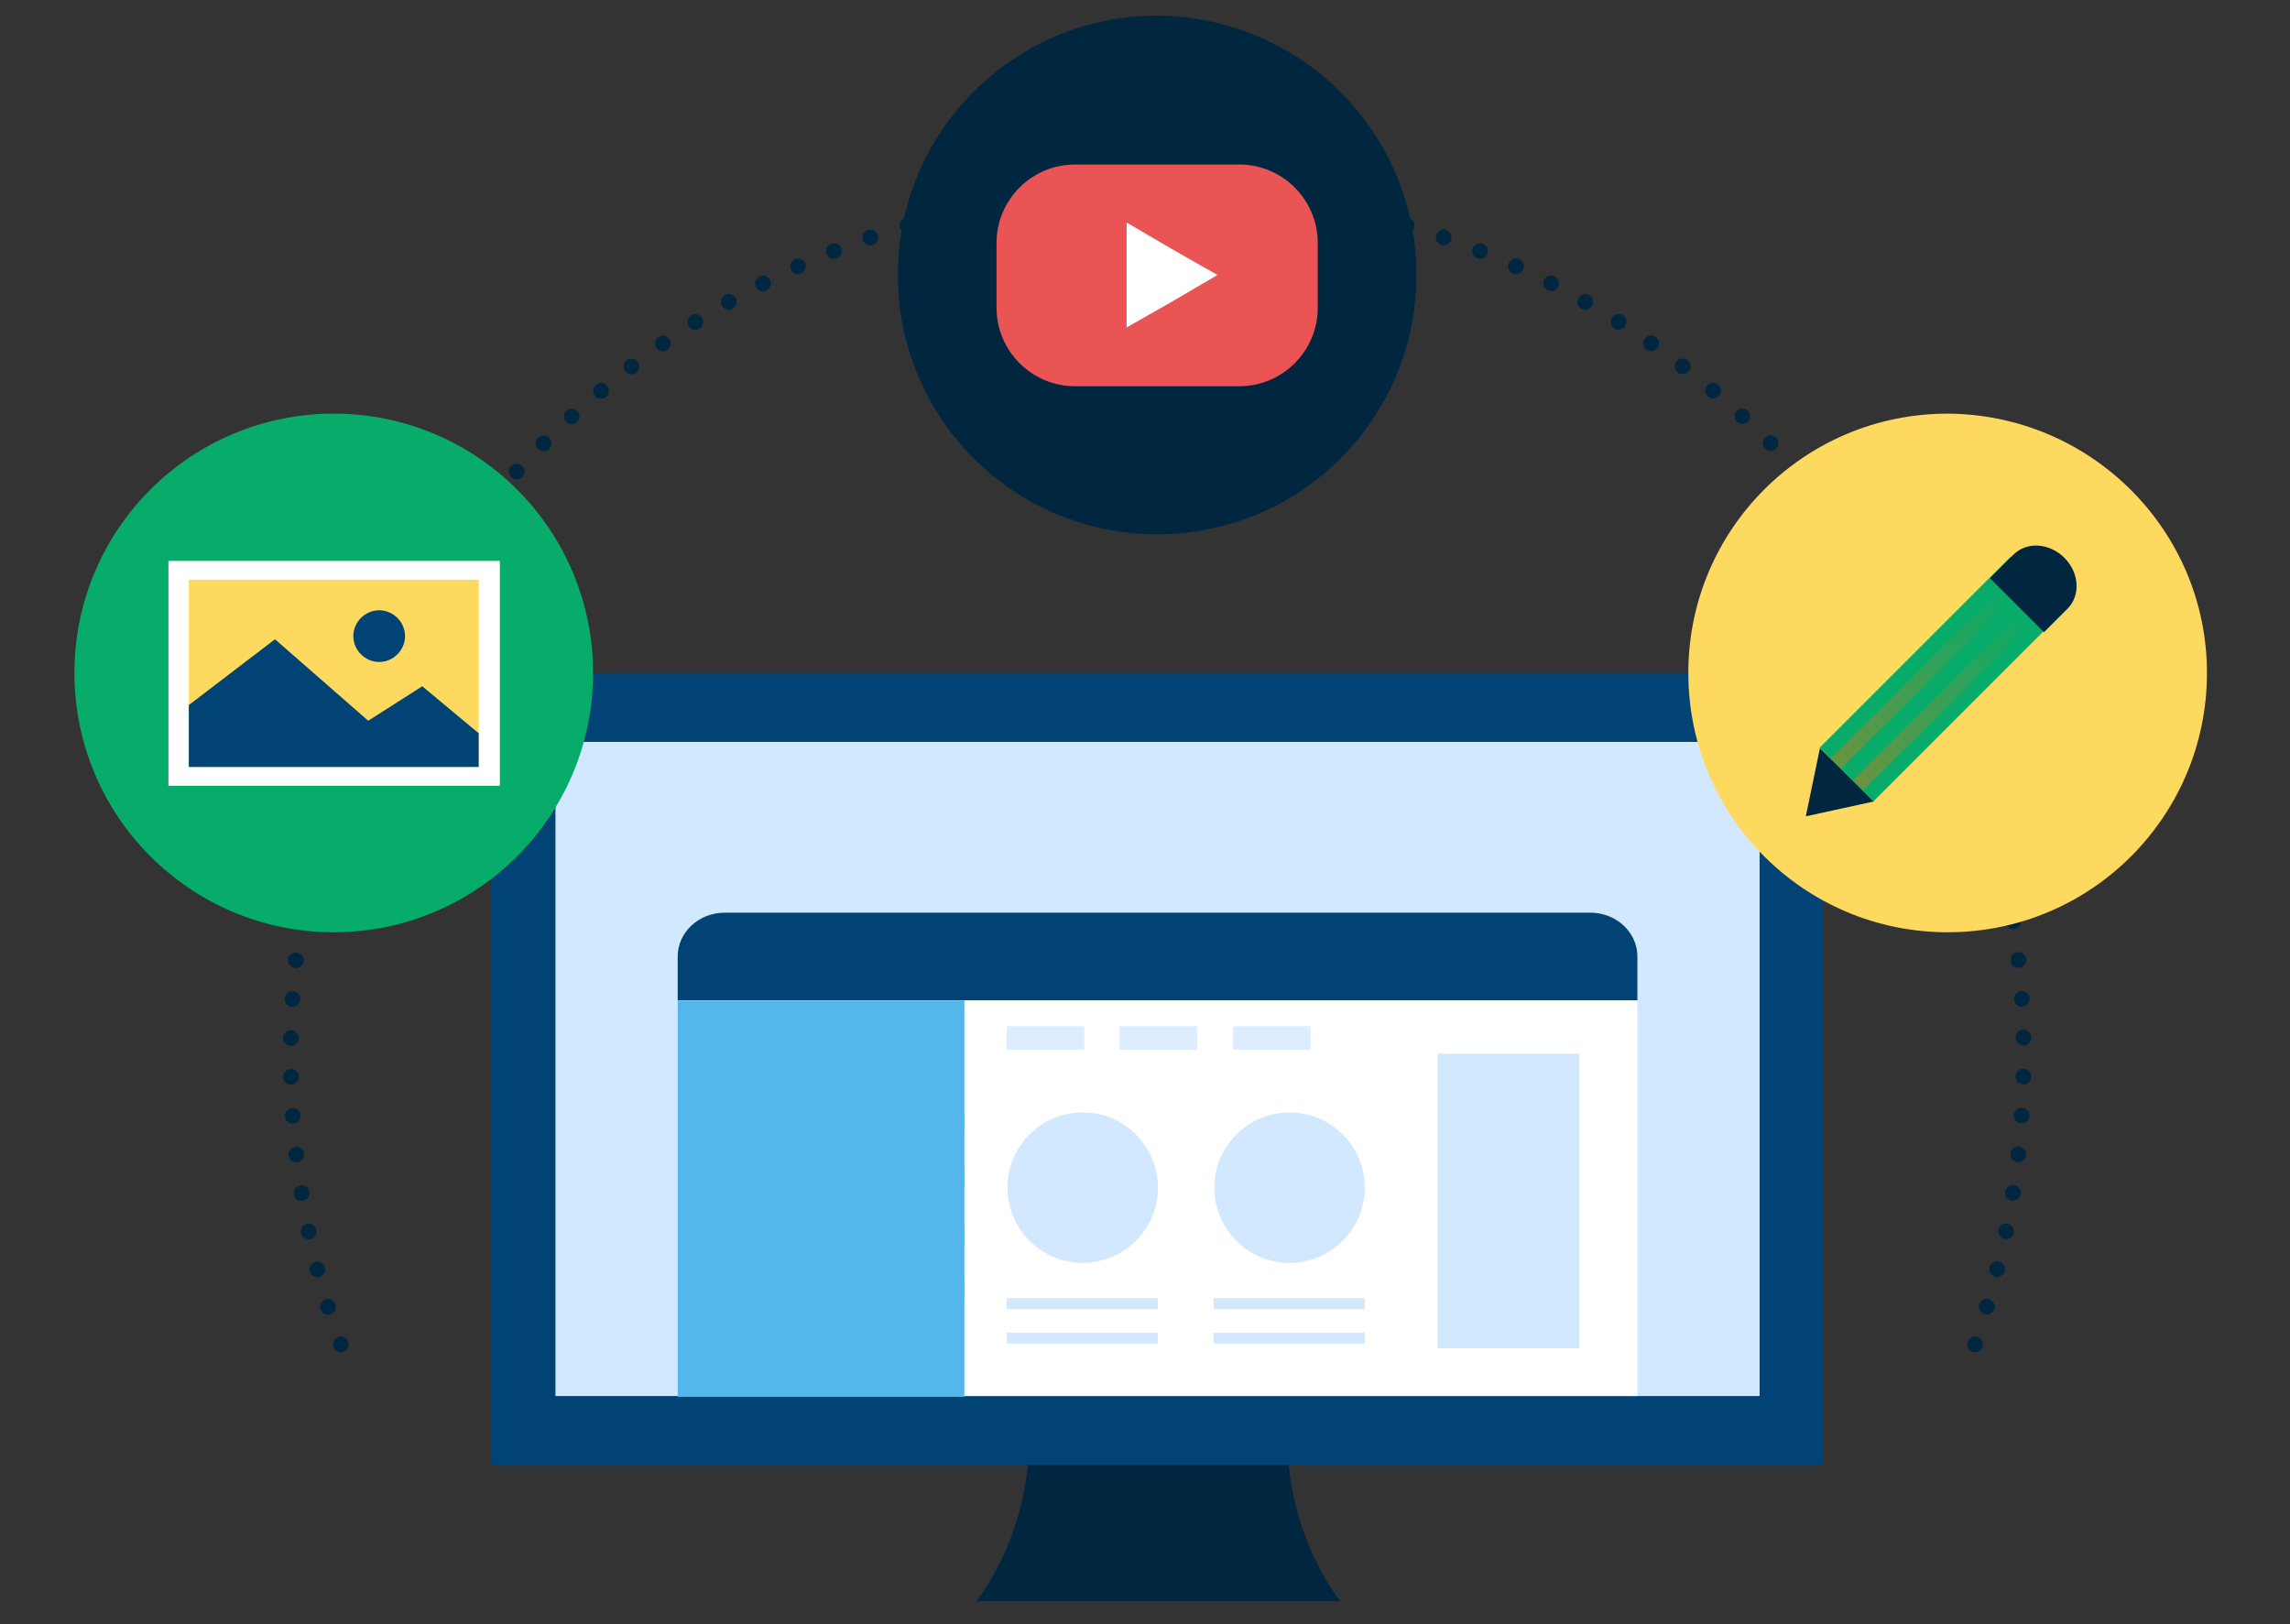 <?xml version="1.0" encoding="UTF-8"?> <!-- Generator: Adobe Illustrator 25.0.1, SVG Export Plug-In . SVG Version: 6.00 Build 0) --> <svg xmlns="http://www.w3.org/2000/svg" xmlns:xlink="http://www.w3.org/1999/xlink" version="1.1" id="Layer_1" x="0px" y="0px" viewBox="0 0 292.3 207.3" style="enable-background:new 0 0 292.3 207.3;" xml:space="preserve"><rect x="0" y="0" width="292.3" height="207.3" fill="#333333" stroke="none"/> <style type="text/css"> .st0{fill:#00273F;} .st1{fill:#014375;} .st2{fill:#D2E8FF;} .st3{fill:none;stroke:#00273F;stroke-width:2;stroke-linecap:round;stroke-miterlimit:10;} .st4{fill:none;stroke:#00273F;stroke-width:2;stroke-linecap:round;stroke-miterlimit:10;stroke-dasharray:0,4.972;} .st5{fill:#08AC6A;} .st6{fill:#FED95F;} .st7{fill:#EA5454;} .st8{fill:#FFFFFF;} .st9{opacity:0.4;fill:url(#SVGID_1_);} .st10{opacity:0.4;fill:url(#SVGID_2_);} .st11{fill:#54B7EC;} .st12{opacity:0.7;fill:#54B7EC;} .st13{opacity:0.8;} </style> <g> <path class="st0" d="M147.9,183.2v21.2h-23.3c0,0,6.8-8.1,6.8-21.2H147.9z"></path> <path class="st0" d="M147.8,183.2v21.2h23.3c0,0-6.8-8.1-6.8-21.2H147.8z"></path> <g> <g> <rect x="62.7" y="85.9" class="st1" width="170" height="101.1"></rect> <rect x="70.9" y="94.7" class="st2" width="153.7" height="83.5"></rect> </g> <g> <g> <g> <line class="st3" x1="252.1" y1="171.6" x2="252.1" y2="171.6"></line> <path class="st4" d="M253.6,166.8c3.1-10.2,4.7-20.9,4.7-32.1c0-61.1-49.5-110.6-110.6-110.6c-61.1,0-110.6,49.5-110.6,110.6 c0,12,1.9,23.6,5.5,34.5"></path> <line class="st3" x1="43.5" y1="171.6" x2="43.5" y2="171.6"></line> </g> </g> </g> <path class="st0" d="M180.8,35.1c0,18.3-14.8,33.1-33.1,33.1c-18.3,0-33.1-14.8-33.1-33.1c0-18.3,14.8-33.1,33.1-33.1 C166,2.1,180.8,16.9,180.8,35.1z"></path> <circle class="st5" cx="42.6" cy="85.9" r="33.1"></circle> <path class="st6" d="M281.7,85.9c0,18.3-14.8,33.1-33.1,33.1c-18.3,0-33.1-14.8-33.1-33.1c0-18.3,14.8-33.1,33.1-33.1 C266.9,52.9,281.7,67.7,281.7,85.9z"></path> <g> <path class="st7" d="M168.2,39.3c0,5.5-4.5,10-10,10h-21c-5.5,0-10-4.5-10-10V31c0-5.5,4.5-10,10-10h21c5.5,0,10,4.5,10,10V39.3z "></path> </g> <polygon class="st8" points="155.4,35.1 149.6,38.5 143.8,41.8 143.8,35.1 143.8,28.4 149.6,31.8 "></polygon> <g> <polygon class="st0" points="230.5,104.2 230.5,104.2 232.3,95.5 239.2,102.3 "></polygon> <g> <rect x="230.7" y="81.8" transform="matrix(0.707 -0.707 0.707 0.707 11.321 200.718)" class="st5" width="34.5" height="9.7"></rect> <g> <path class="st0" d="M254,73.8c0,0,1.4-1.4,3-3c1.7-1.7,4.6-1.5,6.5,0.4c1.9,1.9,2.1,4.8,0.4,6.5c-1.7,1.7-3,3-3,3"></path> </g> <g> <g> <linearGradient id="SVGID_1_" gradientUnits="userSpaceOnUse" x1="233.712" y1="86.649" x2="256.664" y2="86.649"> <stop offset="0" style="stop-color:#FF6D00"></stop> <stop offset="0.883" style="stop-color:#FF6D00;stop-opacity:0.112"></stop> <stop offset="0.995" style="stop-color:#FF6D00;stop-opacity:0"></stop> </linearGradient> <polygon class="st9" points="235,98.1 233.7,96.8 255.4,75.2 256.7,76.5 "></polygon> </g> <g> <linearGradient id="SVGID_2_" gradientUnits="userSpaceOnUse" x1="236.517" y1="89.455" x2="259.47" y2="89.455"> <stop offset="0" style="stop-color:#FF6D00"></stop> <stop offset="0.883" style="stop-color:#FF6D00;stop-opacity:0.112"></stop> <stop offset="0.995" style="stop-color:#FF6D00;stop-opacity:0"></stop> </linearGradient> <polygon class="st10" points="237.8,100.9 236.5,99.6 258.2,78 259.5,79.3 "></polygon> </g> </g> </g> </g> <g> <rect x="21.5" y="71.6" class="st8" width="42.3" height="28.7"></rect> <rect x="24.1" y="74" class="st6" width="37" height="23.9"></rect> <polygon class="st1" points="24.1,90 35.1,81.6 47,92 53.9,87.6 61.1,93.6 61.1,97.9 24.1,97.9 "></polygon> <path class="st1" d="M51.7,81.2c0,1.8-1.5,3.3-3.3,3.3c-1.8,0-3.3-1.5-3.3-3.3c0-1.8,1.5-3.3,3.3-3.3 C50.2,77.9,51.7,79.4,51.7,81.2z"></path> </g> <g> <path class="st1" d="M86.5,127.7c0,0,0-2.5,0-5.6c0-3.1,2.7-5.6,6-5.6H203c3.3,0,6,2.5,6,5.6c0,3.1,0,5.6,0,5.6"></path> </g> <rect x="86.5" y="127.7" class="st8" width="122.5" height="50.5"></rect> <rect x="86.5" y="127.7" class="st11" width="36.6" height="50.6"></rect> <rect x="94" y="142" class="st12" width="29.1" height="2.3"></rect> <rect x="94" y="149.1" class="st12" width="29.1" height="2.3"></rect> <rect x="94" y="156.2" class="st12" width="29.1" height="2.3"></rect> <rect x="94" y="163.4" class="st12" width="29.1" height="2.3"></rect> <g class="st13"> <rect x="128.5" y="131" class="st2" width="9.9" height="3"></rect> <rect x="142.9" y="131" class="st2" width="9.9" height="3"></rect> <rect x="157.4" y="131" class="st2" width="9.9" height="3"></rect> </g> <rect x="183.5" y="134.5" class="st2" width="18.1" height="37.6"></rect> <path class="st2" d="M147.8,151.6c0,5.3-4.3,9.6-9.6,9.6c-5.3,0-9.6-4.3-9.6-9.6c0-5.3,4.3-9.6,9.6-9.6 C143.5,142,147.8,146.3,147.8,151.6z"></path> <path class="st2" d="M174.2,151.6c0,5.3-4.3,9.6-9.6,9.6c-5.3,0-9.6-4.3-9.6-9.6c0-5.3,4.3-9.6,9.6-9.6 C169.9,142,174.2,146.3,174.2,151.6z"></path> <g> <g> <rect x="128.5" y="165.7" class="st2" width="19.3" height="1.4"></rect> <rect x="128.5" y="170.1" class="st2" width="19.3" height="1.4"></rect> </g> </g> <g> <g> <rect x="154.9" y="165.7" class="st2" width="19.3" height="1.4"></rect> <rect x="154.9" y="170.1" class="st2" width="19.3" height="1.4"></rect> </g> </g> </g> </g> </svg> 